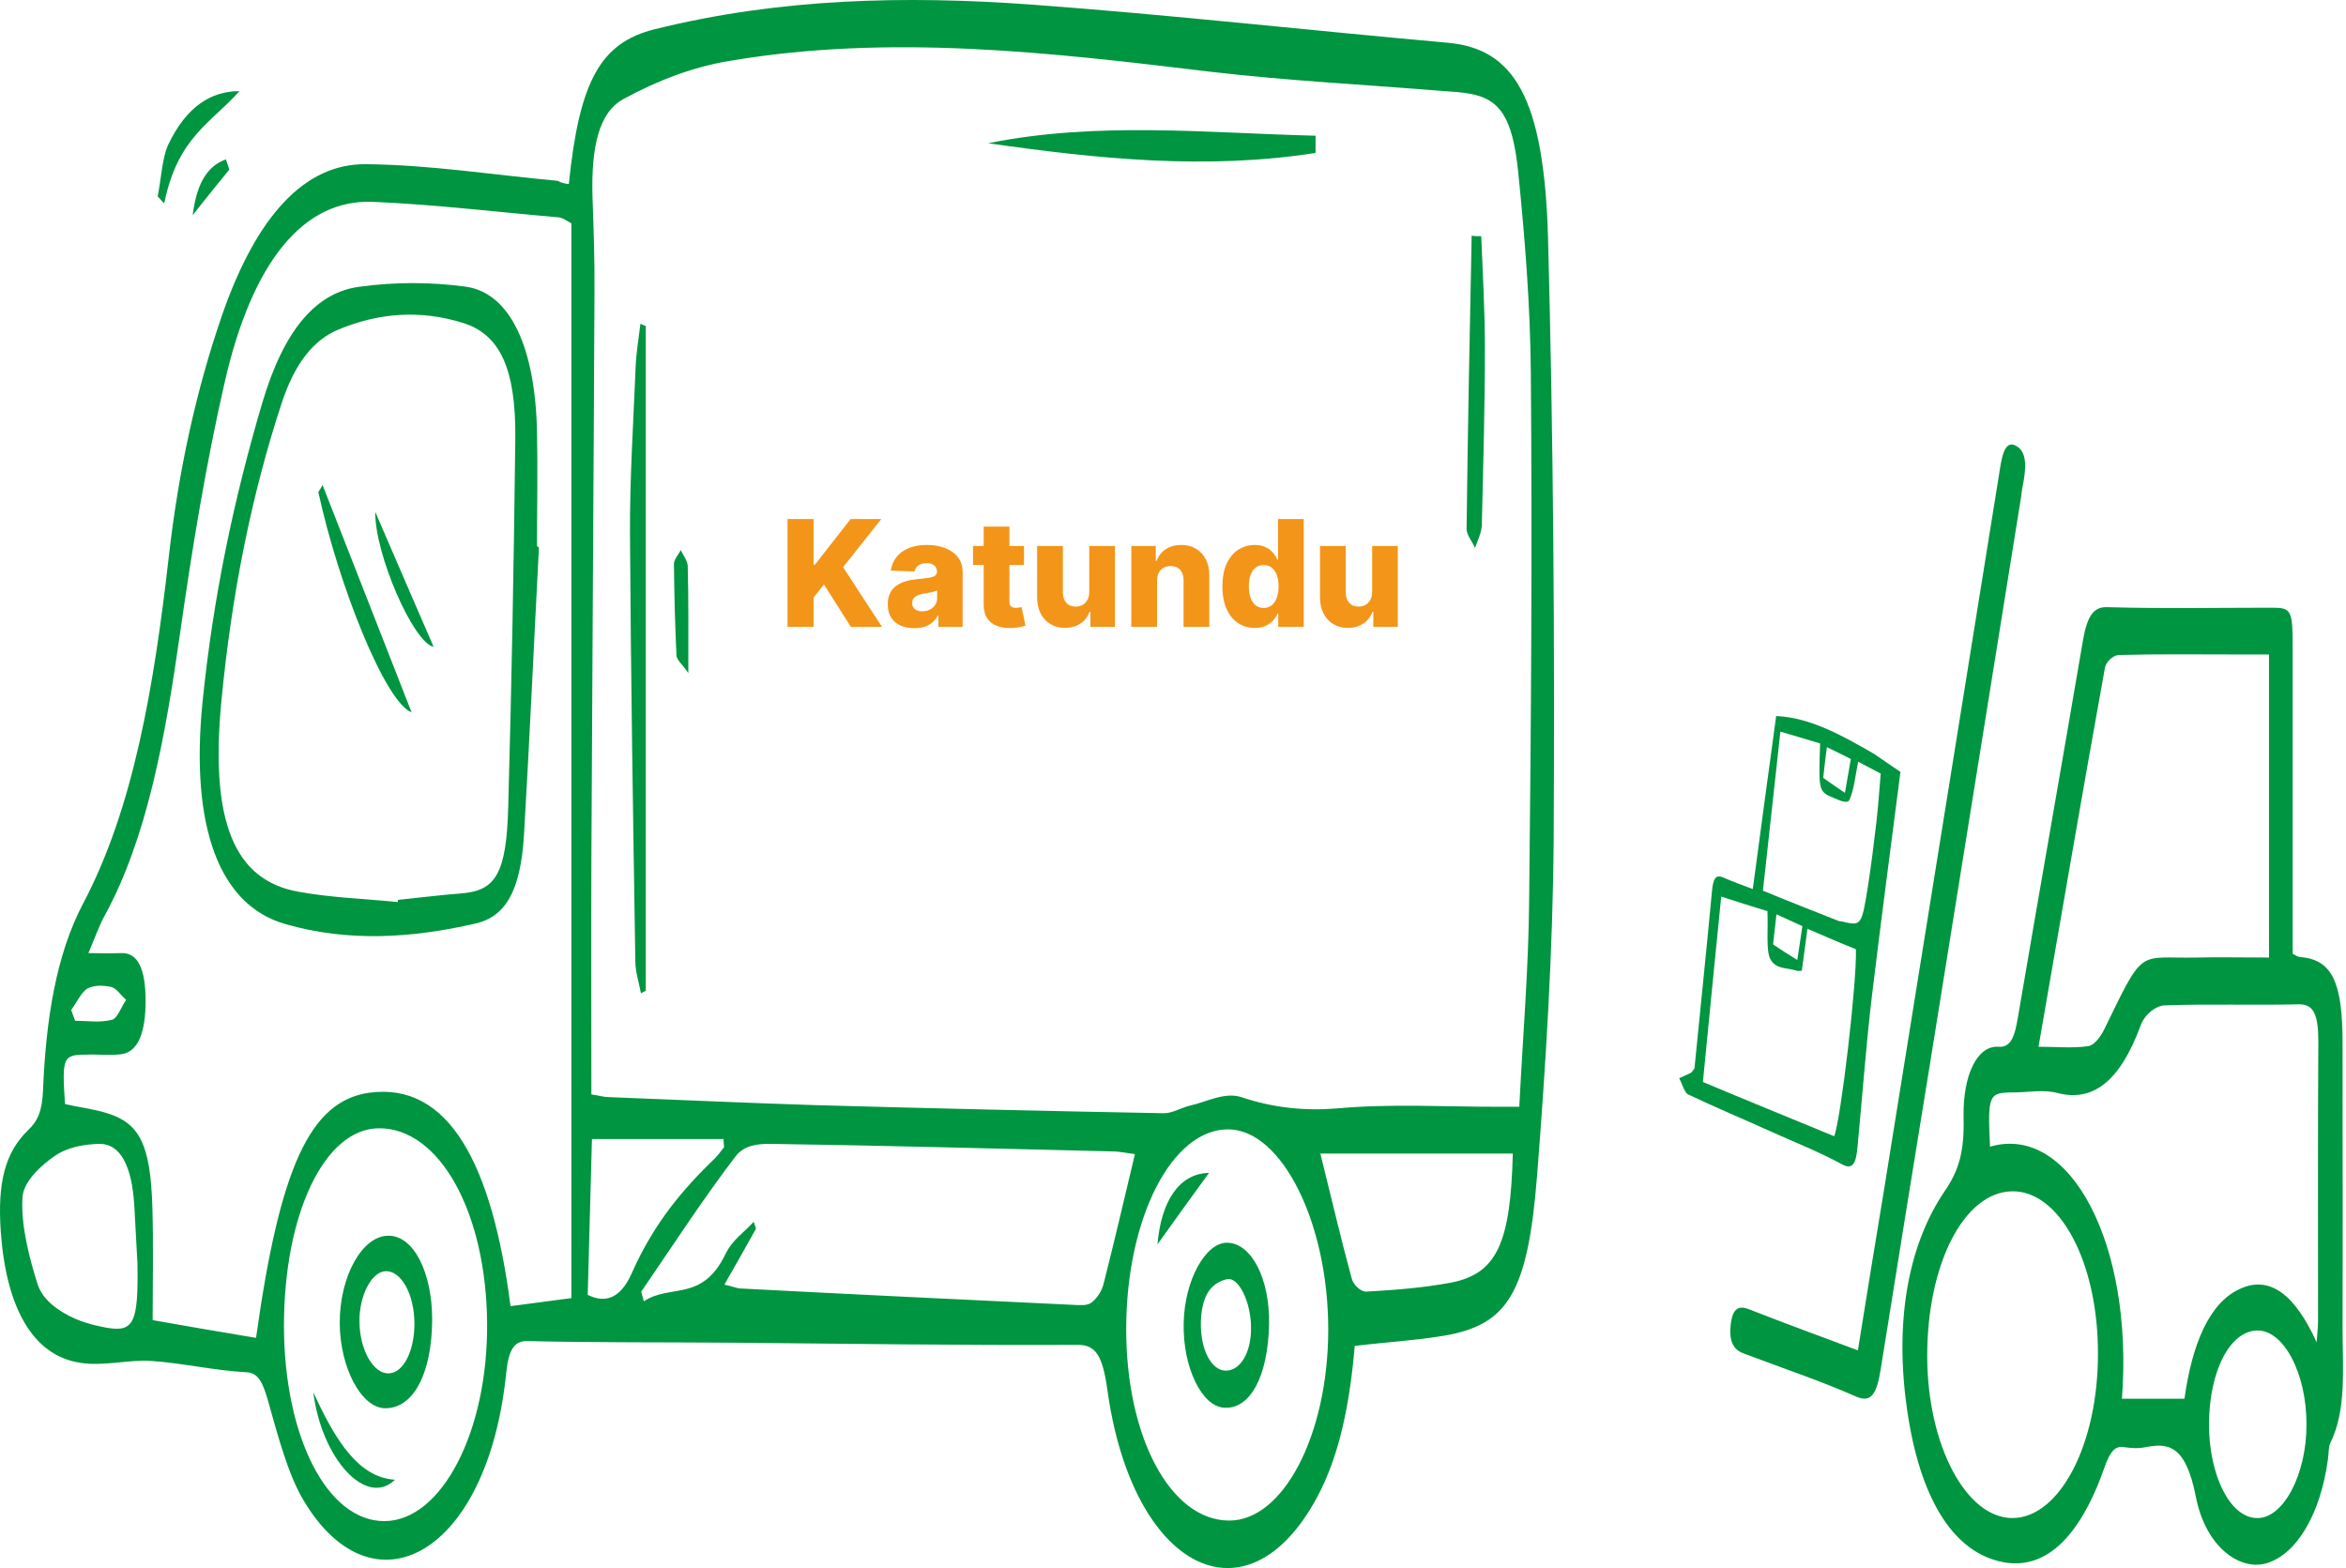 <svg width="190" height="127" viewBox="0 0 190 127" fill="none" xmlns="http://www.w3.org/2000/svg">
<path d="M46.069 14.909C46.914 6.596 48.625 3.462 53.007 2.374C63.14 -0.15 73.341 -0.368 83.542 0.372C94.793 1.199 106.021 2.461 117.249 3.462C122.612 3.941 125.054 7.902 125.373 19.262C125.807 35.496 125.921 51.774 125.83 68.009C125.761 77.106 125.191 86.246 124.483 95.255C123.73 104.787 122.064 107.311 116.952 108.182C114.602 108.574 112.228 108.704 109.718 109.009C109.33 113.579 108.508 117.888 106.637 121.326C100.954 131.816 91.689 127.115 89.681 112.534C89.293 109.792 88.745 108.922 87.285 108.922C77.951 108.965 68.617 108.835 59.26 108.748C53.76 108.704 48.26 108.748 42.76 108.617C41.688 108.574 41.209 109.227 41.003 111.142C39.52 125.983 30.163 130.989 24.549 121.457C23.317 119.368 22.518 116.321 21.719 113.492C21.286 111.969 20.921 111.185 19.962 111.142C17.383 111.011 14.827 110.402 12.271 110.228C10.309 110.097 8.346 110.706 6.406 110.358C2.663 109.749 0.495 105.919 0.062 99.738C-0.212 95.778 0.404 93.34 2.298 91.512C3.029 90.816 3.417 90.032 3.485 88.291C3.713 82.633 4.535 77.323 6.748 73.145C10.834 65.397 12.477 55.517 13.663 45.159C14.462 38.064 15.923 31.448 18.045 25.355C20.829 17.434 24.709 13.255 29.615 13.299C34.796 13.342 39.976 14.169 45.179 14.648C45.385 14.779 45.681 14.866 46.069 14.909ZM47.895 88.639C48.511 88.727 48.899 88.857 49.31 88.857C54.901 89.075 60.515 89.336 66.106 89.51C75.486 89.771 84.888 89.989 94.268 90.163C94.953 90.163 95.637 89.728 96.345 89.553C97.737 89.249 99.174 88.422 100.521 88.857C103.123 89.728 105.656 89.989 108.303 89.771C112.639 89.379 116.975 89.641 121.334 89.641C121.859 89.641 122.406 89.641 123.045 89.641C123.342 83.808 123.799 78.368 123.844 72.927C124.004 58.695 124.095 44.419 123.981 30.186C123.935 24.746 123.502 19.262 122.954 13.908C122.498 9.425 121.425 8.032 119.075 7.597C118.367 7.466 117.66 7.423 116.952 7.379C110.654 6.857 104.355 6.552 98.056 5.813C85.048 4.246 72.063 2.722 59.032 4.942C56.156 5.421 53.258 6.509 50.474 8.032C48.489 9.12 47.872 11.95 47.986 15.954C48.078 18.565 48.169 21.133 48.146 23.745C48.078 39.065 47.964 54.342 47.895 69.663C47.872 75.843 47.895 82.111 47.895 88.639ZM46.275 18.087C45.864 17.869 45.59 17.651 45.294 17.608C40.25 17.172 35.229 16.563 30.186 16.346C24.572 16.128 20.441 21.177 18.205 30.926C16.698 37.498 15.557 44.419 14.576 51.339C13.367 59.826 11.906 67.878 8.483 74.146C8.026 74.973 7.684 75.974 7.159 77.193C8.186 77.193 8.985 77.236 9.761 77.193C11.176 77.106 11.792 78.498 11.792 81.066C11.792 83.547 11.221 85.158 9.875 85.375C8.916 85.506 7.958 85.375 7 85.419C5.083 85.419 5.014 85.636 5.265 89.423C6.406 89.684 7.57 89.815 8.688 90.163C11.335 90.99 12.18 92.731 12.34 97.736C12.431 100.783 12.363 103.83 12.363 106.92C15.329 107.442 18.068 107.921 20.738 108.356C22.655 94.602 25.097 89.205 29.866 88.509C36.348 87.595 39.862 94.298 41.346 105.788C43.057 105.57 44.632 105.353 46.275 105.135C46.275 75.887 46.275 46.987 46.275 18.087ZM58.667 104.047C59.283 104.178 59.58 104.308 59.876 104.352C69.005 104.831 78.133 105.266 87.285 105.701C87.695 105.701 88.129 105.745 88.471 105.44C88.836 105.135 89.224 104.613 89.384 103.96C90.251 100.565 91.05 97.083 91.917 93.471C91.415 93.427 90.731 93.253 90.046 93.253C80.803 93.035 71.584 92.774 62.341 92.644C61.405 92.644 60.287 92.731 59.58 93.645C56.955 97.083 54.468 100.913 51.934 104.613C52.003 104.874 52.071 105.135 52.14 105.396C54.308 103.96 56.864 105.483 58.758 101.566C59.329 100.391 60.264 99.825 61.04 98.955C61.109 99.129 61.177 99.347 61.223 99.521C60.447 100.913 59.694 102.263 58.667 104.047ZM107.573 107.747C107.595 99.085 103.83 91.512 99.494 91.469C94.93 91.425 91.233 98.607 91.21 107.573C91.187 116.365 94.77 123.111 99.517 123.154C103.921 123.198 107.55 116.234 107.573 107.747ZM31.167 123.198C35.777 123.154 39.52 115.929 39.451 107.181C39.383 98.171 35.594 91.338 30.665 91.382C26.283 91.425 22.997 98.302 22.997 107.399C23.02 116.452 26.535 123.241 31.167 123.198ZM122.521 93.427C117.249 93.427 111.977 93.427 106.934 93.427C107.801 96.909 108.577 100.261 109.467 103.525C109.627 104.134 110.243 104.613 110.631 104.613C112.936 104.482 115.263 104.308 117.568 103.873C121.243 103.133 122.338 100.652 122.521 93.427ZM11.13 102.263C11.062 101.131 10.97 99.434 10.879 97.693C10.697 94.428 9.738 92.6 8.026 92.644C6.84 92.687 5.585 92.861 4.466 93.601C3.439 94.298 1.888 95.647 1.819 96.996C1.682 99.216 2.367 101.871 3.029 103.96C3.417 105.179 4.398 105.875 5.197 106.354C6.292 107.007 7.456 107.311 8.597 107.529C10.834 107.921 11.221 107.181 11.13 102.263ZM47.599 104.874C49.082 105.614 50.291 105.092 51.159 103.133C53.03 98.911 55.426 96.213 57.937 93.775C58.188 93.514 58.416 93.21 58.644 92.905C58.621 92.687 58.598 92.47 58.598 92.252C55.084 92.252 51.547 92.252 47.941 92.252C47.827 96.343 47.713 100.565 47.599 104.874ZM5.767 81.806C5.881 82.111 5.973 82.415 6.087 82.677C7.091 82.677 8.095 82.851 9.076 82.59C9.487 82.503 9.829 81.545 10.217 80.979C9.807 80.631 9.419 80.022 9.008 79.935C8.369 79.804 7.684 79.76 7.068 80.065C6.589 80.37 6.201 81.197 5.767 81.806Z" fill="#009540"/>
<path d="M19.391 7.379C17.132 9.947 14.394 11.079 13.298 16.476C13.116 16.302 12.956 16.084 12.773 15.91C13.047 14.518 13.138 12.777 13.618 11.732C15.101 8.598 17.132 7.379 19.391 7.379Z" fill="#009540"/>
<path d="M18.57 13.734C17.589 14.953 16.584 16.171 15.603 17.434C15.968 14.517 16.995 13.386 18.296 12.907C18.387 13.168 18.479 13.429 18.57 13.734Z" fill="#009540"/>
<path d="M52.3 26.4C52.3 44.332 52.3 62.307 52.3 80.239C52.163 80.326 52.026 80.37 51.912 80.457C51.752 79.586 51.455 78.716 51.455 77.845C51.273 66.311 51.09 54.821 51.022 43.287C50.999 38.761 51.295 34.278 51.478 29.751C51.524 28.576 51.729 27.401 51.866 26.226C52.003 26.269 52.14 26.356 52.3 26.4Z" fill="#009540"/>
<path d="M80.027 11.601C88.882 9.817 97.714 10.774 106.546 10.992C106.546 11.471 106.546 11.95 106.546 12.385C97.691 13.777 88.859 12.864 80.027 11.601Z" fill="#009540"/>
<path d="M119.965 19.131C120.079 22.134 120.261 25.137 120.261 28.141C120.261 32.928 120.124 37.76 120.01 42.547C119.987 43.157 119.668 43.766 119.463 44.375C119.234 43.853 118.778 43.331 118.778 42.852C118.869 34.93 119.029 27.009 119.189 19.088C119.463 19.131 119.714 19.131 119.965 19.131Z" fill="#009540"/>
<path d="M55.746 54.516C55.221 53.733 54.81 53.472 54.787 53.08C54.673 50.643 54.605 48.162 54.582 45.681C54.582 45.289 54.947 44.941 55.13 44.549C55.335 44.984 55.7 45.42 55.7 45.898C55.769 48.51 55.746 51.165 55.746 54.516Z" fill="#009540"/>
<path d="M43.65 44.332C43.24 52.079 42.897 59.826 42.441 67.574C42.167 72.187 40.935 74.233 38.516 74.799C33.381 75.974 28.246 76.322 23.111 74.842C17.748 73.319 15.398 66.964 16.402 56.867C17.269 48.292 18.958 40.371 21.217 32.711C23.02 26.574 25.69 23.658 29.136 23.222C31.989 22.831 34.887 22.831 37.74 23.222C41.345 23.745 43.354 28.184 43.491 34.974C43.559 38.064 43.491 41.154 43.491 44.201C43.536 44.288 43.582 44.332 43.65 44.332ZM32.217 73.058C32.217 73.014 32.217 72.927 32.217 72.884C33.928 72.71 35.64 72.492 37.352 72.361C40.159 72.144 41.026 70.751 41.163 65.267C41.437 55.387 41.619 45.507 41.733 35.583C41.802 29.838 40.478 27.052 37.443 26.139C34.066 25.094 30.711 25.311 27.379 26.704C25.416 27.531 23.864 29.403 22.792 32.711C20.35 40.153 18.752 48.205 17.931 56.78C16.995 66.573 18.981 71.317 24.207 72.231C26.877 72.71 29.547 72.797 32.217 73.058Z" fill="#009540"/>
<path d="M102.78 107.268C102.689 111.49 101.251 114.145 99.152 114.014C97.326 113.927 95.774 110.706 95.865 107.137C95.934 103.699 97.645 100.565 99.448 100.652C101.388 100.739 102.849 103.612 102.78 107.268ZM99.334 111.011C100.498 110.967 101.342 109.488 101.32 107.529C101.32 105.483 100.315 103.351 99.334 103.612C98.307 103.873 97.349 104.613 97.257 107.007C97.189 109.314 98.125 111.055 99.334 111.011Z" fill="#009540"/>
<path d="M97.919 94.994C96.39 97.083 95.044 98.955 93.743 100.783C94.04 97.257 95.523 95.038 97.919 94.994Z" fill="#009540"/>
<path d="M31.213 114.058C29.273 114.058 27.539 110.793 27.516 107.181C27.493 103.394 29.341 100.043 31.487 100.086C33.495 100.086 35.001 103.046 35.001 106.876C34.978 111.229 33.495 114.058 31.213 114.058ZM33.563 107.137C33.541 104.787 32.468 102.872 31.19 102.959C30.072 103.046 29.09 104.961 29.113 107.007C29.113 109.314 30.254 111.316 31.509 111.229C32.673 111.185 33.586 109.401 33.563 107.137Z" fill="#009540"/>
<path d="M25.371 112.752C27.219 116.8 29.09 119.672 31.989 119.846C29.684 122.11 26.055 118.193 25.371 112.752Z" fill="#009540"/>
<path d="M26.124 39.283C28.451 45.246 30.802 51.209 33.335 57.694C31.213 56.91 27.424 47.422 25.781 39.849C25.895 39.675 26.01 39.501 26.124 39.283Z" fill="#009540"/>
<path d="M30.391 41.459C32.057 45.333 33.518 48.684 35.115 52.384C33.495 52.079 30.346 44.897 30.391 41.459Z" fill="#009540"/>
<path d="M186.298 77.511C188.854 77.728 189.721 79.513 189.721 84.431C189.721 92.178 189.744 99.882 189.721 107.63C189.721 110.807 190.063 114.202 188.717 116.9C188.58 117.161 188.603 117.771 188.534 118.206C187.941 122.602 186.024 125.866 183.582 126.606C181.414 127.259 178.653 125.3 177.854 121.296C177.033 117.031 175.618 116.857 173.792 117.205C173.199 117.335 172.605 117.292 172.012 117.205C171.304 117.074 170.894 117.597 170.483 118.728C168.429 124.648 165.508 127.39 161.834 126.432C158.068 125.475 155.489 121.253 154.462 114.245C153.435 107.194 154.462 100.927 157.52 96.444C158.684 94.746 159.095 93.179 159.027 90.524C158.958 87.043 160.145 84.692 161.811 84.779C162.838 84.866 163.157 84.039 163.431 82.385C165.165 72.201 166.968 62.016 168.703 51.831C169.045 49.873 169.57 49.133 170.665 49.176C175.116 49.307 179.566 49.22 184.016 49.22C185.59 49.22 185.682 49.437 185.682 52.484C185.682 57.315 185.682 62.19 185.682 67.021C185.682 70.416 185.682 73.811 185.682 77.249C186.001 77.424 186.138 77.511 186.298 77.511ZM171.852 113.288C173.518 113.288 175.161 113.288 176.918 113.288C177.535 108.848 178.927 105.54 181.369 104.409C183.833 103.234 185.887 104.887 187.622 108.718C187.667 107.978 187.736 107.499 187.736 107.064C187.736 99.49 187.713 91.917 187.759 84.344C187.759 82.211 187.393 81.341 186.229 81.341C182.578 81.428 178.927 81.297 175.275 81.428C174.613 81.471 173.701 82.124 173.358 83.082C171.67 87.652 169.456 89.262 166.626 88.522C165.462 88.218 164.253 88.479 163.066 88.479C161.058 88.479 160.966 88.653 161.172 92.875C167.653 90.96 172.811 100.796 171.852 113.288ZM169.091 84.736C169.547 84.692 170.049 84.083 170.369 83.474C173.701 76.64 173.039 77.641 177.877 77.554C179.771 77.511 181.688 77.554 183.765 77.554C183.765 73.419 183.765 69.372 183.765 65.324C183.765 61.32 183.765 57.315 183.765 53.006C182.783 53.006 181.893 53.006 181.003 53.006C177.877 53.006 174.728 52.963 171.601 53.05C171.213 53.05 170.597 53.529 170.483 54.051C168.657 64.149 166.923 74.29 165.097 84.779C166.558 84.779 167.836 84.91 169.091 84.736ZM162.929 96.487C159.049 96.574 156.06 102.407 156.083 109.893C156.105 117.074 159.255 122.994 163.02 122.95C166.831 122.907 169.935 116.944 169.912 109.588C169.912 102.233 166.809 96.4 162.929 96.487ZM182.761 122.95C184.906 123.037 186.823 119.425 186.8 115.333C186.8 111.199 184.929 107.673 182.761 107.76C180.57 107.847 178.927 111.068 178.904 115.333C178.904 119.512 180.615 122.907 182.761 122.95Z" fill="#009540"/>
<path d="M150.469 109.37C147.456 108.239 144.581 107.194 141.705 106.063C140.952 105.758 140.29 105.758 140.153 107.455C140.017 109.066 140.724 109.458 141.363 109.675C144.353 110.807 147.365 111.808 150.332 113.114C151.518 113.636 151.998 112.939 152.317 110.894C153.641 102.581 154.987 94.311 156.334 85.998C158.776 70.851 161.195 55.705 163.636 40.558C163.705 40.21 163.728 39.819 163.796 39.47C164.07 38.121 164.253 36.641 163.294 36.119C162.313 35.553 162.107 37.12 161.902 38.426C158.776 57.838 155.672 77.206 152.545 96.618C151.838 100.883 151.153 105.062 150.469 109.37Z" fill="#009540"/>
<path d="M136 87.328C136.228 87.763 136.434 88.503 136.707 88.633C138.99 89.722 141.295 90.679 143.599 91.724C145.448 92.551 147.319 93.291 149.168 94.292C150.012 94.77 150.332 94.292 150.446 92.812C150.834 88.764 151.13 84.629 151.61 80.625C152.34 74.575 153.139 68.525 153.915 62.519L151.747 61.039C149.168 59.559 146.635 58.123 143.851 57.992C143.212 62.65 142.595 67.263 141.956 72.007C141.135 71.703 140.313 71.398 139.514 71.05C138.967 70.832 138.739 71.137 138.647 72.225C138.191 77.1 137.689 81.931 137.232 86.544C137.027 86.805 136.981 86.892 136.936 86.892C136.639 87.023 136.319 87.197 136 87.328ZM149.898 61.474C149.716 62.475 149.579 63.346 149.419 64.216C148.78 63.781 148.255 63.433 147.662 62.998C147.753 62.127 147.844 61.344 147.958 60.517C148.62 60.821 149.191 61.126 149.898 61.474ZM149.122 74.619C149.031 74.619 148.94 74.619 148.871 74.575C146.886 73.792 144.877 73.008 142.778 72.138C143.257 67.785 143.714 63.607 144.193 59.255C145.357 59.603 146.384 59.907 147.411 60.212C147.274 64.086 147.274 64.129 148.575 64.652C148.985 64.826 149.624 65.13 149.784 64.782C150.149 63.999 150.263 62.824 150.491 61.692C151.062 61.997 151.633 62.301 152.317 62.65C152.203 64.042 152.112 65.304 151.975 66.523C151.769 68.308 151.541 70.136 151.267 71.877C150.765 75.01 150.743 75.01 149.122 74.619ZM143.873 74.053C144.604 74.401 145.243 74.662 145.973 75.01C145.836 75.968 145.699 76.795 145.562 77.752C144.855 77.317 144.238 76.925 143.599 76.49C143.691 75.62 143.782 74.836 143.873 74.053ZM137.917 87.632C138.419 82.497 138.898 77.578 139.4 72.617C140.633 73.008 141.956 73.444 143.143 73.792C143.212 75.228 143.006 77.056 143.394 77.709C143.851 78.536 144.786 78.362 145.516 78.623C145.631 78.666 145.745 78.623 145.927 78.623C146.087 77.491 146.224 76.36 146.384 75.228C147.707 75.794 149.008 76.36 150.309 76.882C150.4 79.493 149.099 90.592 148.552 92.028C144.969 90.549 141.431 89.112 137.917 87.632Z" fill="#009540"/>
<path d="M63.781 50.767V42.039H65.89V45.73H66.005L68.89 42.039H71.374L68.281 45.934L71.43 50.767H68.907L66.734 47.336L65.89 48.402V50.767H63.781ZM74.052 50.877C73.634 50.877 73.263 50.808 72.939 50.669C72.618 50.527 72.364 50.313 72.177 50.029C71.992 49.742 71.9 49.383 71.9 48.951C71.9 48.588 71.963 48.281 72.091 48.031C72.219 47.781 72.395 47.578 72.62 47.422C72.844 47.265 73.103 47.147 73.395 47.068C73.688 46.985 74 46.93 74.333 46.902C74.705 46.867 75.005 46.832 75.232 46.795C75.459 46.755 75.624 46.7 75.726 46.629C75.831 46.555 75.884 46.451 75.884 46.318V46.297C75.884 46.078 75.809 45.909 75.658 45.789C75.507 45.67 75.304 45.61 75.049 45.61C74.773 45.61 74.552 45.67 74.384 45.789C74.216 45.909 74.11 46.074 74.064 46.284L72.142 46.215C72.199 45.818 72.346 45.463 72.581 45.15C72.82 44.835 73.147 44.588 73.561 44.409C73.979 44.227 74.48 44.136 75.066 44.136C75.483 44.136 75.868 44.186 76.221 44.285C76.573 44.382 76.88 44.524 77.141 44.711C77.402 44.896 77.604 45.123 77.746 45.393C77.891 45.663 77.963 45.971 77.963 46.318V50.767H76.003V49.855H75.952C75.835 50.076 75.686 50.264 75.505 50.417C75.326 50.571 75.114 50.686 74.87 50.762C74.628 50.839 74.355 50.877 74.052 50.877ZM74.695 49.514C74.919 49.514 75.121 49.468 75.3 49.377C75.482 49.286 75.627 49.161 75.735 49.002C75.843 48.84 75.897 48.653 75.897 48.44V47.818C75.837 47.849 75.764 47.877 75.679 47.903C75.597 47.929 75.506 47.953 75.407 47.975C75.307 47.998 75.205 48.018 75.1 48.035C74.995 48.052 74.894 48.068 74.797 48.082C74.601 48.113 74.434 48.161 74.294 48.227C74.158 48.292 74.053 48.377 73.979 48.483C73.908 48.585 73.873 48.707 73.873 48.849C73.873 49.065 73.949 49.23 74.103 49.343C74.259 49.457 74.456 49.514 74.695 49.514ZM82.932 44.221V45.755H78.803V44.221H82.932ZM79.668 42.653H81.752V48.708C81.752 48.836 81.772 48.94 81.811 49.02C81.854 49.096 81.915 49.152 81.995 49.186C82.074 49.217 82.169 49.233 82.28 49.233C82.36 49.233 82.444 49.225 82.532 49.211C82.623 49.194 82.691 49.18 82.736 49.169L83.052 50.673C82.952 50.701 82.811 50.737 82.63 50.779C82.451 50.822 82.236 50.849 81.986 50.86C81.498 50.883 81.078 50.826 80.729 50.69C80.382 50.551 80.117 50.335 79.932 50.042C79.75 49.75 79.662 49.382 79.668 48.938V42.653ZM88.218 47.941V44.221H90.298V50.767H88.312V49.548H88.244C88.099 49.949 87.852 50.267 87.502 50.502C87.156 50.735 86.737 50.852 86.245 50.852C85.799 50.852 85.407 50.75 85.069 50.545C84.731 50.34 84.468 50.055 84.281 49.688C84.093 49.319 83.998 48.887 83.995 48.393V44.221H86.079V47.984C86.082 48.339 86.176 48.619 86.36 48.824C86.545 49.028 86.796 49.13 87.115 49.13C87.322 49.13 87.508 49.085 87.673 48.994C87.841 48.9 87.973 48.765 88.069 48.589C88.169 48.41 88.218 48.194 88.218 47.941ZM93.708 47.034V50.767H91.624V44.221H93.606V45.423H93.678C93.823 45.022 94.07 44.708 94.42 44.481C94.769 44.251 95.185 44.136 95.668 44.136C96.129 44.136 96.528 44.24 96.866 44.447C97.207 44.652 97.471 44.938 97.658 45.308C97.849 45.674 97.942 46.103 97.94 46.595V50.767H95.856V47.004C95.859 46.64 95.766 46.356 95.579 46.152C95.394 45.947 95.137 45.845 94.808 45.845C94.589 45.845 94.396 45.893 94.228 45.99C94.063 46.083 93.935 46.218 93.844 46.395C93.756 46.571 93.711 46.784 93.708 47.034ZM101.62 50.86C101.137 50.86 100.698 50.735 100.304 50.485C99.909 50.235 99.593 49.86 99.358 49.36C99.122 48.86 99.004 48.24 99.004 47.498C99.004 46.728 99.126 46.095 99.37 45.598C99.615 45.1 99.934 44.733 100.329 44.494C100.727 44.255 101.154 44.136 101.612 44.136C101.956 44.136 102.25 44.196 102.494 44.315C102.738 44.431 102.94 44.582 103.099 44.767C103.258 44.951 103.379 45.143 103.461 45.342H103.504V42.039H105.588V50.767H103.525V49.706H103.461C103.373 49.907 103.248 50.096 103.086 50.272C102.924 50.449 102.721 50.59 102.477 50.699C102.235 50.806 101.95 50.86 101.62 50.86ZM102.345 49.237C102.598 49.237 102.814 49.166 102.993 49.024C103.171 48.879 103.309 48.676 103.406 48.414C103.502 48.153 103.551 47.846 103.551 47.494C103.551 47.136 103.502 46.828 103.406 46.569C103.312 46.311 103.174 46.112 102.993 45.973C102.814 45.833 102.598 45.764 102.345 45.764C102.086 45.764 101.868 45.835 101.689 45.977C101.51 46.119 101.373 46.319 101.279 46.578C101.189 46.836 101.143 47.142 101.143 47.494C101.143 47.846 101.19 48.153 101.284 48.414C101.377 48.676 101.512 48.879 101.689 49.024C101.868 49.166 102.086 49.237 102.345 49.237ZM111.129 47.941V44.221H113.208V50.767H111.222V49.548H111.154C111.009 49.949 110.762 50.267 110.413 50.502C110.066 50.735 109.647 50.852 109.156 50.852C108.709 50.852 108.317 50.75 107.979 50.545C107.641 50.34 107.379 50.055 107.191 49.688C107.004 49.319 106.908 48.887 106.906 48.393V44.221H108.989V47.984C108.992 48.339 109.086 48.619 109.271 48.824C109.455 49.028 109.707 49.13 110.025 49.13C110.232 49.13 110.418 49.085 110.583 48.994C110.751 48.9 110.883 48.765 110.979 48.589C111.079 48.41 111.129 48.194 111.129 47.941Z" fill="#F39519"/>
</svg>
